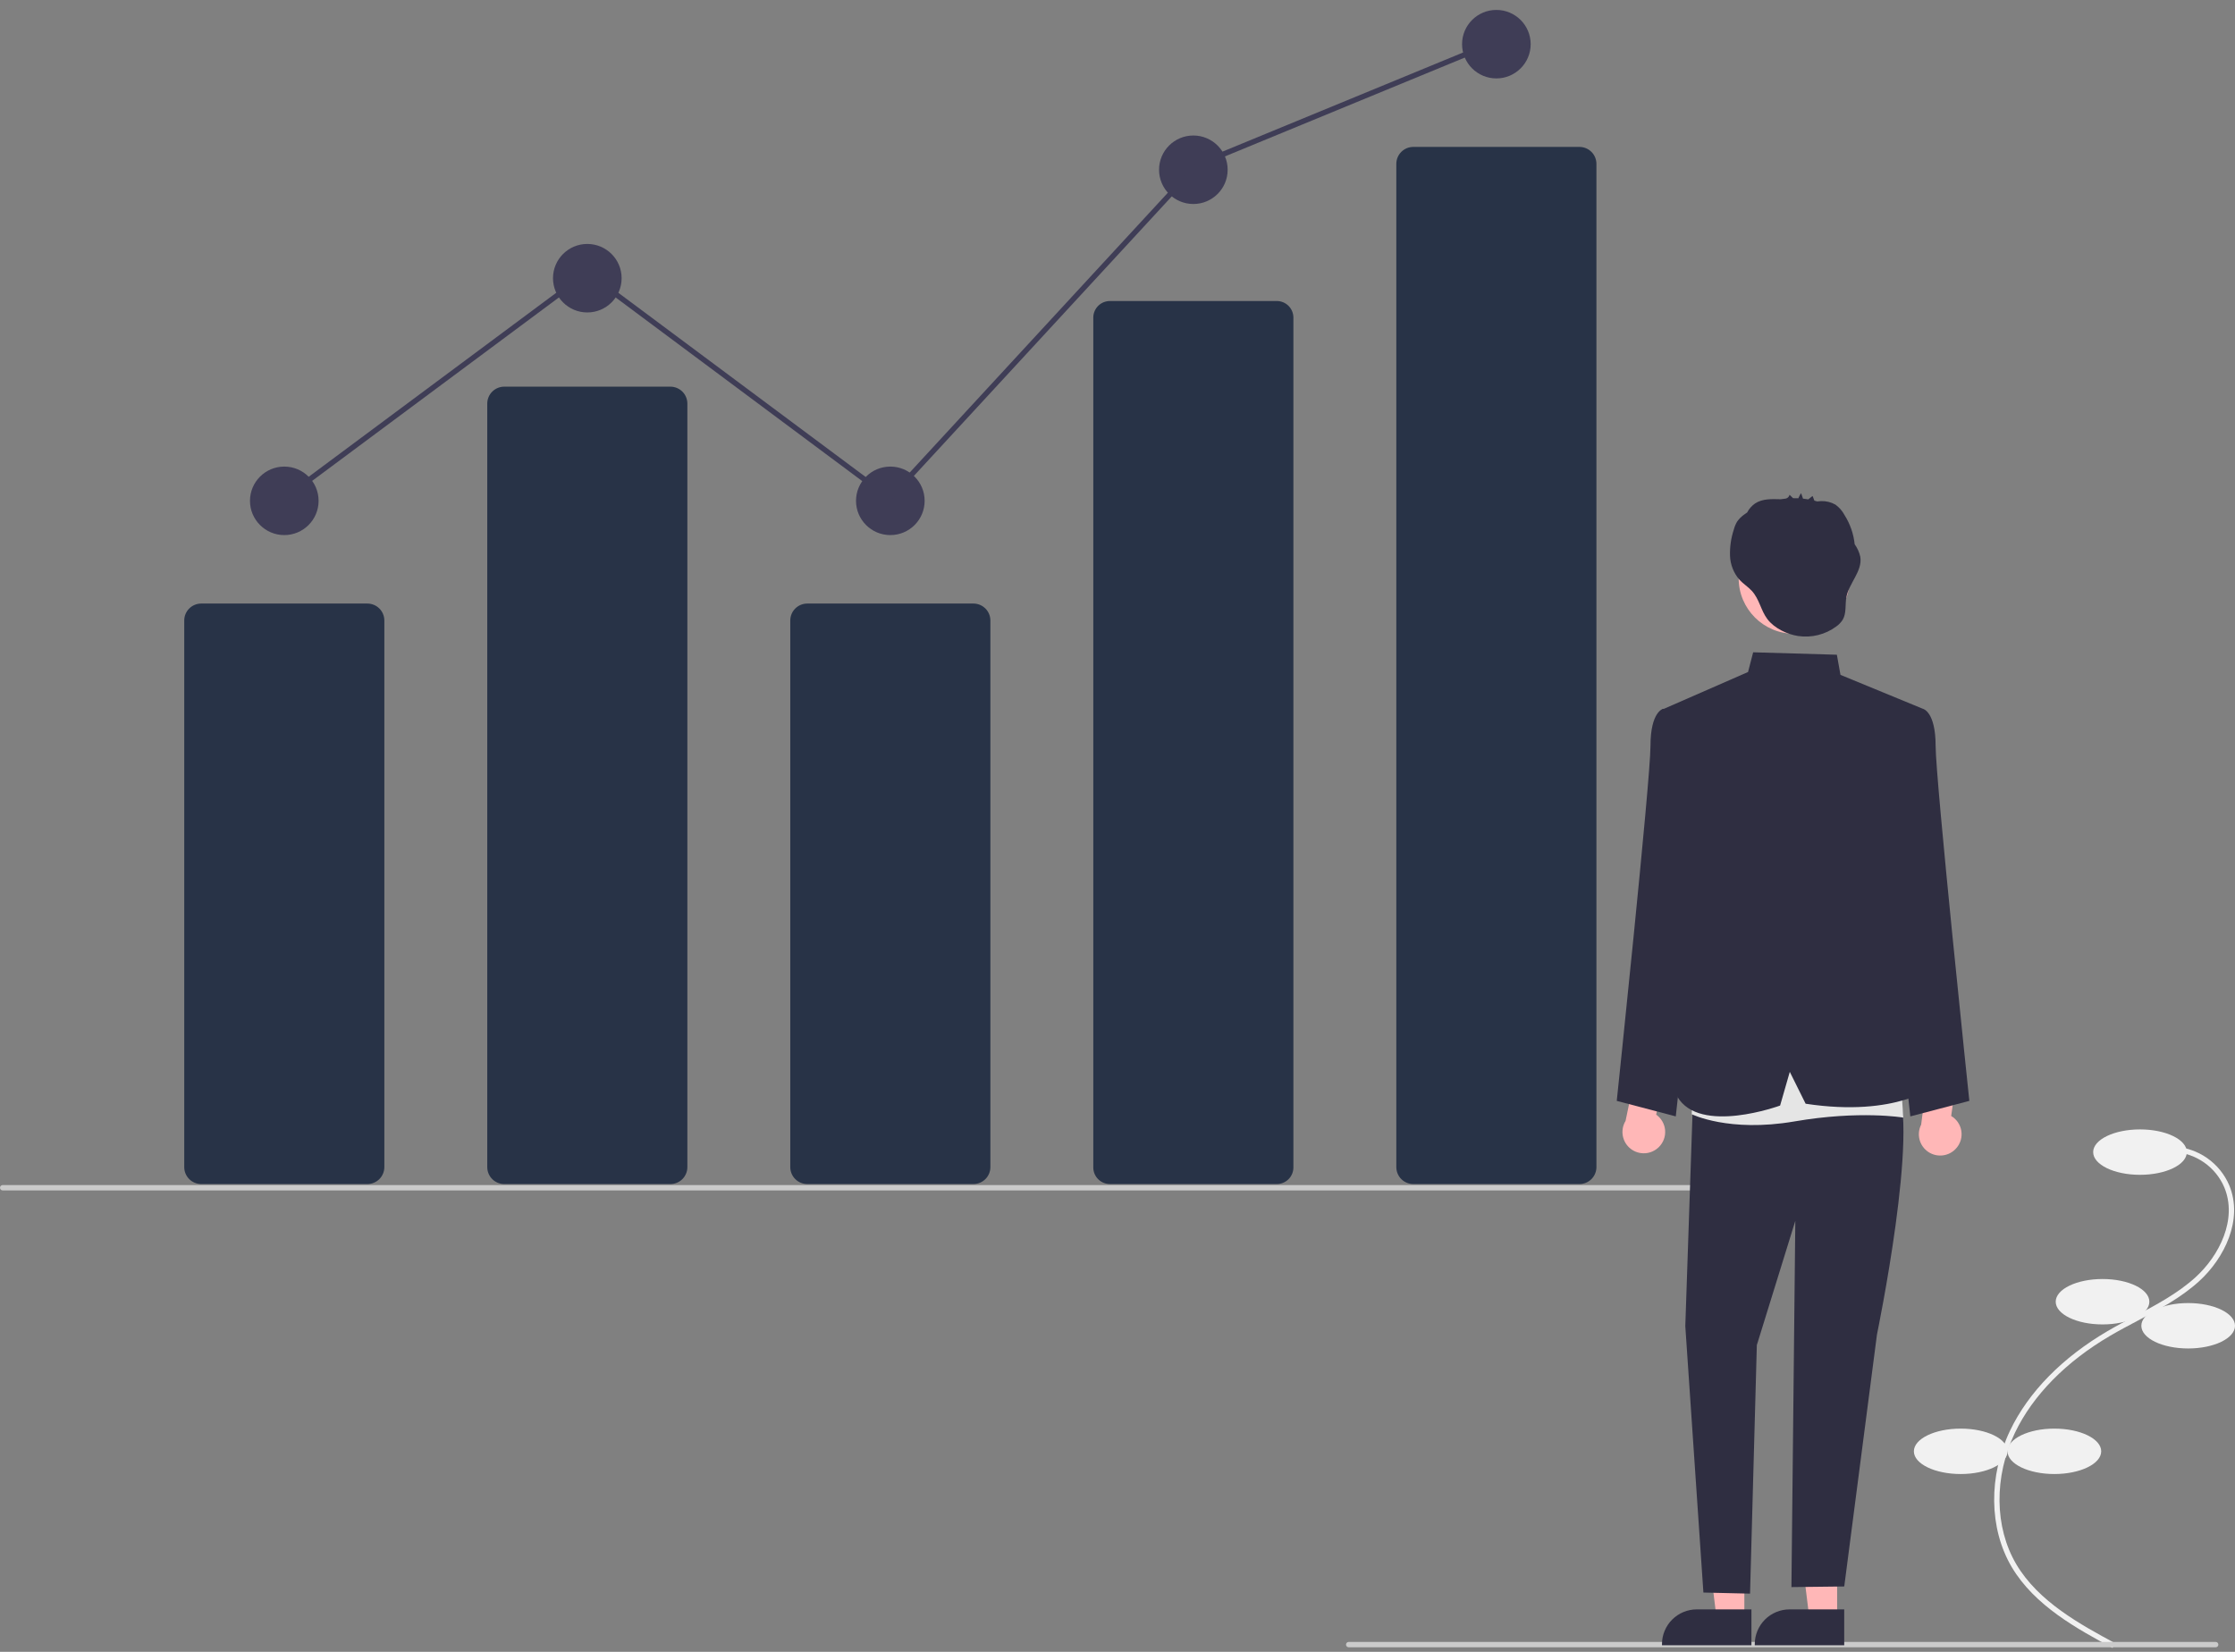<svg width="161" height="119" viewBox="0 0 161 119" fill="none" xmlns="http://www.w3.org/2000/svg">
<rect x="0" y="0" width="161" height="119" fill="#808080" stroke="none"/>
<g clip-path="url(#clip0_2753_7097)">
<path d="M152.175 118.715L152.359 118.376C149.9 117.049 146.841 115.397 145.243 112.686C143.667 110.013 143.632 106.384 145.15 103.214C146.443 100.517 148.816 98.1 152.015 96.225C152.646 95.855 153.308 95.505 153.949 95.166C155.497 94.347 157.098 93.5 158.418 92.298C160.236 90.642 161.611 87.864 160.586 85.39C160.249 84.6 159.697 83.921 158.992 83.428C158.288 82.936 157.459 82.651 156.6 82.606L156.579 82.99C157.365 83.031 158.124 83.293 158.77 83.743C159.416 84.194 159.922 84.816 160.231 85.54C161.184 87.839 159.877 90.448 158.158 92.013C156.874 93.182 155.295 94.018 153.768 94.826C153.124 95.167 152.458 95.519 151.82 95.893C148.555 97.807 146.128 100.281 144.803 103.048C143.23 106.332 143.271 110.099 144.91 112.881C146.563 115.684 149.675 117.365 152.175 118.715Z" fill="#F1F1F1"/>
<path d="M154.157 84.635C156.02 84.635 157.53 83.903 157.53 82.999C157.53 82.096 156.02 81.363 154.157 81.363C152.294 81.363 150.783 82.096 150.783 82.999C150.783 83.903 152.294 84.635 154.157 84.635Z" fill="#F1F1F1"/>
<path d="M151.458 95.412C153.321 95.412 154.831 94.68 154.831 93.777C154.831 92.873 153.321 92.141 151.458 92.141C149.595 92.141 148.085 92.873 148.085 93.777C148.085 94.68 149.595 95.412 151.458 95.412Z" fill="#F1F1F1"/>
<path d="M157.627 97.145C159.49 97.145 161 96.412 161 95.509C161 94.606 159.49 93.873 157.627 93.873C155.764 93.873 154.253 94.606 154.253 95.509C154.253 96.412 155.764 97.145 157.627 97.145Z" fill="#F1F1F1"/>
<path d="M147.988 106.19C149.851 106.19 151.362 105.457 151.362 104.554C151.362 103.65 149.851 102.918 147.988 102.918C146.125 102.918 144.615 103.65 144.615 104.554C144.615 105.457 146.125 106.19 147.988 106.19Z" fill="#F1F1F1"/>
<path d="M141.242 106.19C143.105 106.19 144.615 105.457 144.615 104.554C144.615 103.65 143.105 102.918 141.242 102.918C139.378 102.918 137.868 103.65 137.868 104.554C137.868 105.457 139.378 106.19 141.242 106.19Z" fill="#F1F1F1"/>
<path d="M26.464 85.3H14.494C14.17 85.299 13.859 85.171 13.63 84.942C13.401 84.713 13.272 84.403 13.272 84.079V44.701C13.272 44.377 13.401 44.067 13.63 43.838C13.859 43.609 14.17 43.481 14.494 43.48H26.464C26.788 43.481 27.099 43.609 27.328 43.838C27.557 44.067 27.686 44.377 27.687 44.701V84.079C27.686 84.403 27.557 84.713 27.328 84.942C27.099 85.171 26.788 85.299 26.464 85.3Z" fill="#283347"/>
<path d="M48.292 85.301H36.322C35.998 85.3 35.688 85.172 35.459 84.943C35.229 84.714 35.1 84.404 35.1 84.08V29.076C35.1 28.752 35.229 28.442 35.459 28.213C35.688 27.985 35.998 27.856 36.322 27.855H48.292C48.616 27.856 48.927 27.985 49.156 28.213C49.386 28.442 49.514 28.752 49.515 29.076V84.08C49.514 84.404 49.386 84.714 49.156 84.943C48.927 85.172 48.616 85.3 48.292 85.301Z" fill="#283347"/>
<path d="M70.121 85.3H58.151C57.827 85.299 57.516 85.171 57.287 84.942C57.057 84.713 56.929 84.403 56.928 84.079V44.701C56.929 44.377 57.057 44.067 57.287 43.838C57.516 43.609 57.827 43.481 58.151 43.48H70.121C70.445 43.481 70.755 43.609 70.985 43.838C71.214 44.067 71.343 44.377 71.343 44.701V84.079C71.343 84.403 71.214 84.713 70.985 84.942C70.755 85.171 70.445 85.299 70.121 85.3Z" fill="#283347"/>
<path d="M91.949 85.299H79.979C79.662 85.306 79.356 85.187 79.127 84.969C78.897 84.75 78.764 84.45 78.757 84.134V22.851C78.764 22.535 78.897 22.235 79.127 22.016C79.356 21.798 79.662 21.679 79.979 21.686H91.949C92.266 21.679 92.572 21.798 92.801 22.016C93.03 22.235 93.163 22.535 93.171 22.851V84.134C93.163 84.45 93.03 84.75 92.801 84.969C92.572 85.187 92.266 85.306 91.949 85.299Z" fill="#283347"/>
<path d="M113.777 85.3H101.807C101.483 85.3 101.172 85.171 100.943 84.942C100.714 84.713 100.585 84.403 100.585 84.08V11.805C100.585 11.481 100.714 11.171 100.943 10.942C101.172 10.713 101.483 10.584 101.807 10.584H113.777C114.101 10.584 114.412 10.713 114.641 10.942C114.87 11.171 114.999 11.481 115 11.805V84.08C114.999 84.403 114.87 84.713 114.641 84.942C114.412 85.171 114.101 85.3 113.777 85.3Z" fill="#283347"/>
<path d="M20.479 38.548C21.844 38.548 22.95 37.443 22.95 36.081C22.95 34.718 21.844 33.613 20.479 33.613C19.114 33.613 18.008 34.718 18.008 36.081C18.008 37.443 19.114 38.548 20.479 38.548Z" fill="#3F3D56"/>
<path d="M42.307 22.509C43.672 22.509 44.779 21.404 44.779 20.041C44.779 18.679 43.672 17.574 42.307 17.574C40.943 17.574 39.836 18.679 39.836 20.041C39.836 21.404 40.943 22.509 42.307 22.509Z" fill="#3F3D56"/>
<path d="M64.136 38.548C65.5 38.548 66.607 37.443 66.607 36.081C66.607 34.718 65.5 33.613 64.136 33.613C62.771 33.613 61.664 34.718 61.664 36.081C61.664 37.443 62.771 38.548 64.136 38.548Z" fill="#3F3D56"/>
<path d="M85.964 14.696C87.329 14.696 88.435 13.592 88.435 12.229C88.435 10.866 87.329 9.762 85.964 9.762C84.599 9.762 83.493 10.866 83.493 12.229C83.493 13.592 84.599 14.696 85.964 14.696Z" fill="#3F3D56"/>
<path d="M107.792 5.649C109.157 5.649 110.263 4.545 110.263 3.182C110.263 1.819 109.157 0.715 107.792 0.715C106.427 0.715 105.321 1.819 105.321 3.182C105.321 4.545 106.427 5.649 107.792 5.649Z" fill="#3F3D56"/>
<path d="M127.803 85.758H0.193C0.142 85.758 0.093 85.738 0.056 85.702C0.02 85.665 0 85.617 0 85.566C0 85.514 0.02 85.466 0.056 85.429C0.093 85.393 0.142 85.373 0.193 85.373H127.803C127.854 85.373 127.903 85.393 127.94 85.429C127.976 85.466 127.996 85.514 127.996 85.566C127.996 85.617 127.976 85.665 127.94 85.702C127.903 85.738 127.854 85.758 127.803 85.758Z" fill="#CBCBCB"/>
<path d="M159.61 118.67H97.154C97.103 118.67 97.053 118.65 97.017 118.614C96.981 118.578 96.961 118.529 96.961 118.478C96.961 118.427 96.981 118.378 97.017 118.342C97.053 118.305 97.103 118.285 97.154 118.285H159.61C159.661 118.285 159.71 118.305 159.746 118.342C159.782 118.378 159.802 118.427 159.802 118.478C159.802 118.529 159.782 118.578 159.746 118.614C159.71 118.65 159.661 118.67 159.61 118.67Z" fill="#CBCBCB"/>
<path d="M119.502 82.631C119.66 82.473 119.782 82.283 119.859 82.074C119.936 81.864 119.966 81.641 119.947 81.418C119.928 81.196 119.861 80.98 119.749 80.787C119.638 80.594 119.485 80.427 119.303 80.299L120.06 76.894L118.101 75.93L117.098 80.753C116.903 81.074 116.832 81.455 116.9 81.825C116.967 82.194 117.168 82.526 117.464 82.758C117.761 82.989 118.132 83.104 118.507 83.081C118.883 83.057 119.237 82.897 119.502 82.631Z" fill="#FFB7B7"/>
<path d="M140.934 82.705C141.08 82.536 141.187 82.337 141.248 82.123C141.308 81.908 141.321 81.682 141.285 81.462C141.248 81.242 141.164 81.032 141.038 80.848C140.912 80.664 140.747 80.51 140.555 80.396L141.047 76.943L139.018 76.133L138.392 81.019C138.222 81.354 138.181 81.74 138.277 82.103C138.373 82.466 138.599 82.782 138.913 82.99C139.226 83.198 139.605 83.283 139.978 83.231C140.35 83.179 140.691 82.992 140.934 82.705Z" fill="#FFB7B7"/>
<path d="M125.656 116.593L123.658 116.593L122.707 108.896L125.657 108.897L125.656 116.593Z" fill="#FFB7B7"/>
<path d="M126.166 118.527L119.722 118.527V118.446C119.722 117.782 119.986 117.145 120.457 116.675C120.927 116.205 121.565 115.941 122.23 115.941L126.166 115.942L126.166 118.527Z" fill="#2F2E41"/>
<path d="M132.34 116.593L130.341 116.593L129.391 108.896L132.34 108.897L132.34 116.593Z" fill="#FFB7B7"/>
<path d="M132.85 118.527L126.406 118.527V118.446C126.406 117.782 126.67 117.145 127.14 116.675C127.611 116.205 128.249 115.941 128.914 115.941L132.85 115.942L132.85 118.527Z" fill="#2F2E41"/>
<path d="M136.364 51.839L138.519 51.062C138.519 51.062 139.434 51.256 139.434 53.733C139.434 56.21 141.863 79.308 141.863 79.308L137.612 80.426L135.209 58.511L136.364 51.839Z" fill="#2F2E41"/>
<path d="M121.963 51.839L119.808 51.062C119.808 51.062 118.894 51.256 118.894 53.733C118.894 56.21 116.464 79.308 116.464 79.308L120.716 80.426L123.119 58.511L121.963 51.839Z" fill="#2F2E41"/>
<path d="M121.991 78.184L121.402 95.535L122.706 114.728L126.066 114.806L126.555 96.902L129.327 87.95L129.047 114.335L132.852 114.29L135.209 96.137C135.209 96.137 138.321 81.114 136.595 78.184L128.647 75.545L121.991 78.184Z" fill="#2F2E41"/>
<path d="M122.056 76.094L121.864 80.268C121.864 80.268 124.546 81.6 129.259 80.789C133.973 79.977 137.106 80.512 137.106 80.512L136.744 75.191L122.056 76.094Z" fill="#E5E5E5"/>
<path d="M119.723 51.124L125.921 48.413L126.29 46.992L132.32 47.167L132.58 48.618L138.519 51.063L135.903 60.146L136.171 66.537L139.434 78.183C139.434 78.183 136.682 80.517 130.07 79.513L128.929 77.217L128.231 79.645C128.231 79.645 122.433 81.774 120.826 79.002L121.991 58.977L119.723 51.124Z" fill="#2F2E41"/>
<path d="M129.25 45.657C131.462 45.657 133.254 43.868 133.254 41.66C133.254 39.452 131.462 37.662 129.25 37.662C127.039 37.662 125.246 39.452 125.246 41.66C125.246 43.868 127.039 45.657 129.25 45.657Z" fill="#FFB7B7"/>
<path d="M134.008 40.112C133.936 39.787 133.798 39.479 133.603 39.209C133.525 38.462 133.276 37.744 132.874 37.109C132.717 36.811 132.493 36.554 132.221 36.356C131.909 36.177 131.553 36.088 131.193 36.1C131.128 36.099 131.01 36.119 130.905 36.124C130.837 36.103 130.769 36.084 130.7 36.067C130.66 35.978 130.581 35.719 130.559 35.737L130.261 35.974C130.135 35.952 130.008 35.935 129.881 35.921C129.835 35.789 129.788 35.657 129.742 35.525C129.667 35.643 129.601 35.767 129.545 35.895C129.418 35.889 129.291 35.887 129.165 35.889L128.911 35.645C128.896 35.713 128.862 35.775 128.812 35.824C128.763 35.872 128.7 35.906 128.632 35.919C128.515 35.931 128.399 35.947 128.283 35.965C128.274 35.965 128.264 35.965 128.255 35.965C127.63 35.949 126.959 35.921 126.437 36.264C126.192 36.431 125.994 36.656 125.858 36.919C125.794 36.963 125.73 37.006 125.668 37.052C125.458 37.194 125.277 37.374 125.132 37.582C125.027 37.761 124.948 37.954 124.895 38.155C124.696 38.76 124.604 39.396 124.623 40.032C124.644 40.673 124.886 41.288 125.309 41.771C125.576 42.058 125.917 42.27 126.185 42.557C126.737 43.148 126.84 43.972 127.312 44.597C127.812 45.258 128.723 45.693 129.524 45.818C130.005 45.89 130.496 45.867 130.968 45.749C131.441 45.632 131.885 45.422 132.276 45.132C132.463 45.002 132.623 44.835 132.744 44.642C133.022 44.162 132.904 43.559 133.007 43.014C133.201 41.994 134.177 41.137 134.008 40.112Z" fill="#2F2E41"/>
<path d="M20.347 36.232L20.117 35.923L42.307 19.428L64.065 35.632L86.121 11.723L86.16 11.707L107.565 2.887L107.712 3.243L86.347 12.047L64.113 36.148L42.307 19.909L20.347 36.232Z" fill="#3F3D56"/>
</g>
<defs>
<clipPath id="clip0_2753_7097">
<rect width="161" height="118" fill="white" transform="translate(0 0.715)"/>
</clipPath>
</defs>
</svg>
